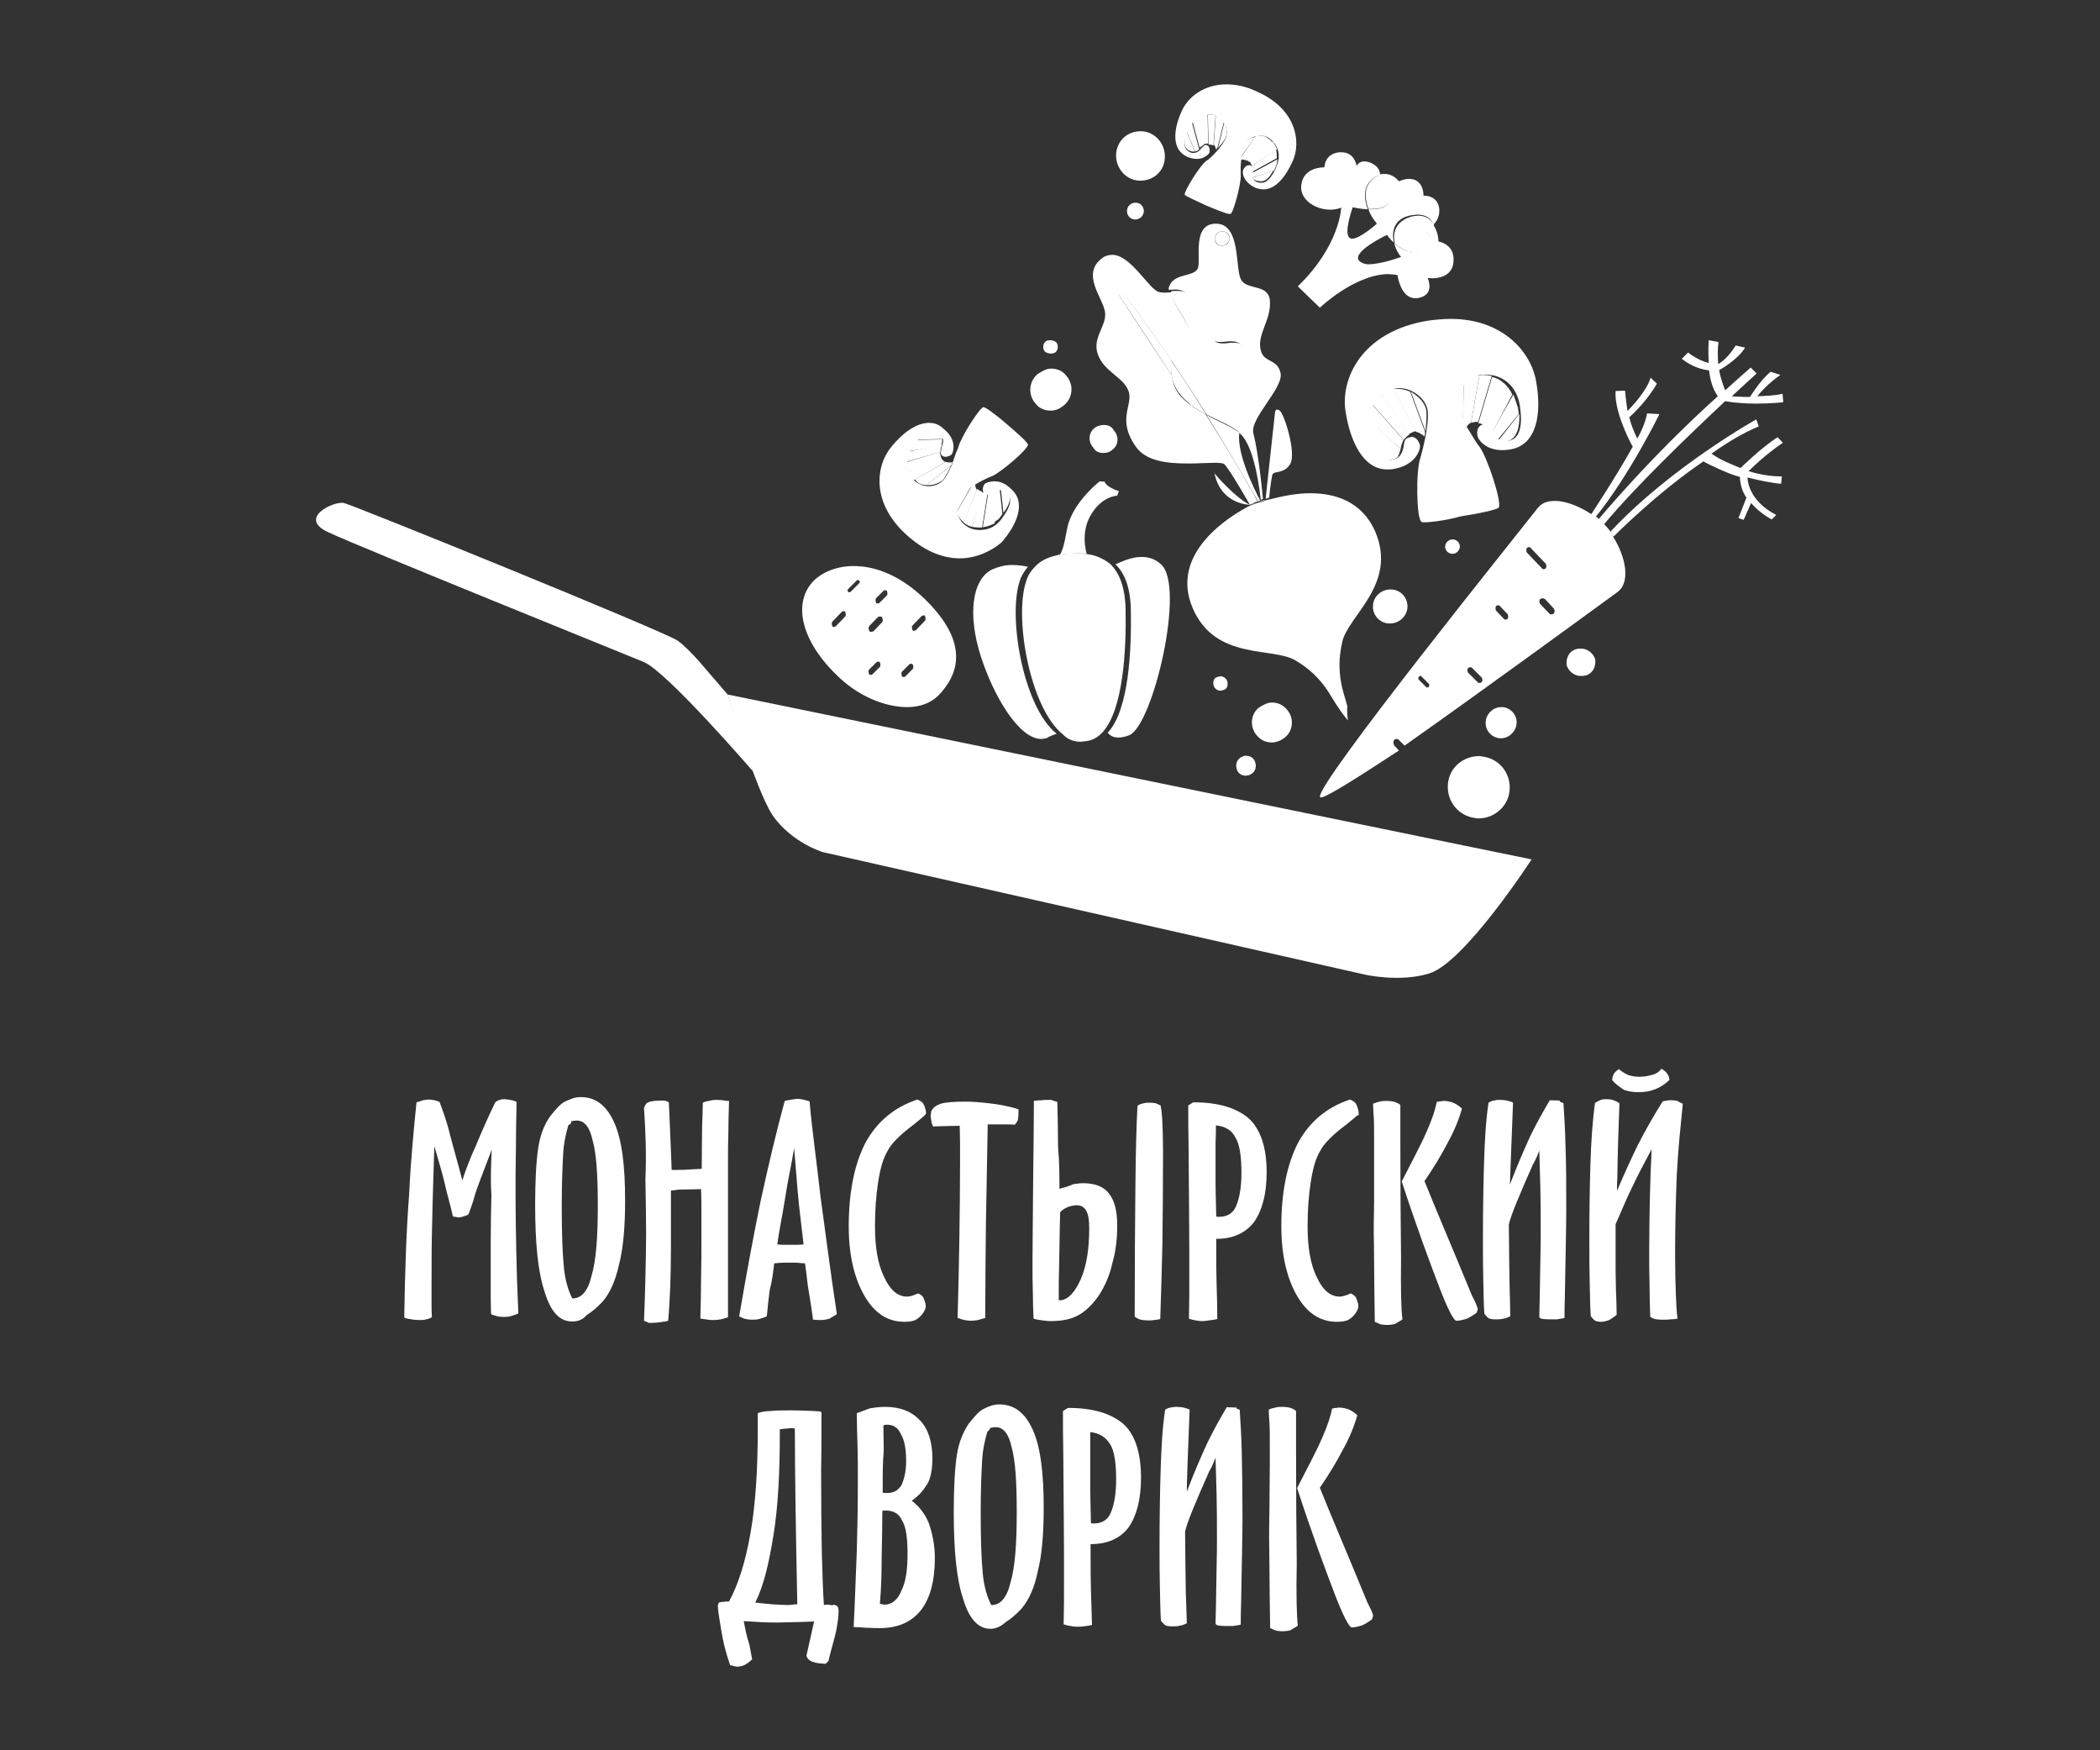 <?xml version="1.0" encoding="utf-8"?> <svg xmlns="http://www.w3.org/2000/svg" xmlns:xlink="http://www.w3.org/1999/xlink" version="1.1" id="Layer_1" x="0px" y="0px" viewBox="0 0 600 500" style="enable-background:new 0 0 600 500;" xml:space="preserve"><rect x="0" y="0" width="600" height="500" fill="#333333" stroke="none"/> <style type="text/css"> .st0{fill:#FFFFFF;} </style> <g> <path class="st0" d="M377.4,227.8c-0.1,0-0.2,0-0.2-0.1c-2.3-2.4,58.1-77.3,62-82.4c1.3-1.7,2.9-2.2,5.1-2.2 c3.3,0,7.2,1.7,10.4,3.8l0,0l1.3,0.7c0.3,0.2,0.6,0.4,0.8,0.6l1.5,1.5l0,0l0.1,0.1c0.5,0.6,1.3,1.4,1.8,2.1l0.8,1.6 c3.3,5.3,5.2,12.9,0.9,15.8c-3.3,2.4-36.9,27-60.6,43.7l-1.7-1.7c-0.2-0.2-0.4-0.2-0.6-0.2s-0.5,0.1-0.6,0.2 c-0.3,0.3-0.4,0.9-0.1,1.6l1.4,1.5C387.9,222.1,379,227.8,377.4,227.8 M405.8,193.1c-0.2,0-0.3,0.1-0.4,0.2 c-0.2,0.2-0.2,0.6-0.1,0.8l2.1,2.1c0.1,0.1,0.2,0.2,0.4,0.2c0.2,0,0.3-0.1,0.4-0.2c0.2-0.2,0.2-0.6,0.1-0.8l-2.1-2.1 C406.1,193.1,406,193.1,405.8,193.1 M420.1,190.6c-0.2,0-0.4,0.1-0.6,0.2c-0.3,0.3-0.3,0.7-0.1,1.3l2.8,2.8 c0.2,0.2,0.3,0.2,0.5,0.2s0.4-0.1,0.6-0.2c0.3-0.3,0.3-0.7,0.1-1.3l-2.8-2.8C420.6,190.7,420.3,190.6,420.1,190.6 M428,172.9 c-0.2,0-0.3,0.1-0.5,0.2c-0.2,0.2-0.3,0.6-0.1,1.3l2.3,2.4c0.1,0.1,0.2,0.2,0.5,0.2c0.2,0,0.3-0.1,0.5-0.2c0.2-0.2,0.3-0.6,0.1-1.3 l-2.3-2.4C428.3,172.9,428.1,172.9,428,172.9 M440.7,170.9c-0.2,0-0.4,0.1-0.6,0.2c-0.3,0.3-0.4,0.8-0.1,1.4l2.7,2.8 c0.2,0.2,0.3,0.2,0.6,0.2c0.3,0,0.4-0.1,0.6-0.2c0.3-0.3,0.4-0.8,0.1-1.4l-2.6-2.8C441.1,171,440.9,170.9,440.7,170.9 M436.8,156.3 c-0.2,0-0.3,0.1-0.5,0.2c-0.2,0.2-0.3,0.6-0.1,1.3l4.4,4.6c0.1,0.2,0.3,0.2,0.5,0.2s0.3-0.1,0.5-0.2c0.2-0.2,0.3-0.6,0.1-1.3 l-4.4-4.6C437.4,156.4,437.1,156.3,436.8,156.3"></path> <path class="st0" d="M461,153.3c-0.2-0.4-0.6-0.9-0.8-1.5c17.2-18.4,41.6-32,41.6-32l0.7,2c-4.3,1.8-8.9,4.5-13.5,7.8 c2.7,1.9,5.6,3,8.3,4.1c0,0,6.1-6,10.6-8.8l1.5,1.6c0,0-4.7,3-9.8,8.1c4.5,1.4,8.2,1.5,9.2,1.5c0.2,0,0.3,0,0.3,0l-0.2,2.1 c-3.9-0.3-9.6-1.8-9.6-1.8s-0.2,6.4,8.2,10.7l-1.3,1.3c0,0-3.3-1.7-5.9-4.7l0,0l-2.1,4.8l-1.5-0.5l2.3-5.9l0.1,0.2 c-1.3-1.7-1.9-3.9-2-6.1c-2.1-0.3-9.2-3.6-10.4-4.4C473.5,140.7,461.1,153.2,461,153.3"></path> <path class="st0" d="M461,153.3l-0.8-1.5C460.3,152.4,460.6,152.9,461,153.3"></path> <path class="st0" d="M458.2,149.9c-0.4-0.4-0.8-0.8-1.6-1.4c0.1-0.1,14.7-17.8,34.2-35.3l0,0c-1.6-2.3-2.2-4.9-2.5-7.4 c-1.7-0.2-4.6-0.8-7.8-3.3l1.8-1.8c0,0,2.7,2.2,5.9,3c-0.2-3.6,0-6.5,0-6.5l2.8,0.5c-0.3,2.1-0.2,4.3-0.1,6.3c2.9-1.6,5-5.3,5-5.3 l2.7,0.6c-2.1,3.5-7.3,6.4-7.4,6.4c0.4,2.6,1.3,4.7,1.7,5.8c2.4-2.2,4.8-4.3,7.3-6.5l1.7,1.7c0,0-2.8,2.5-7.1,6.5 c0,0,2.3,0.2,5.2,0.2c0,0,3-4.9,5.9-7.2l2.8,0.9c0,0-3.9,2.6-6.6,6.1c2.4-0.1,5-0.2,7.2-0.7l0.2,2.4c0,0-3.3,0.4-7.8,0.4 c-2.7,0-6-0.2-8.8-0.7C483.2,123.7,467.2,139,458.2,149.9"></path> <path class="st0" d="M458.1,149.9l-1.5-1.5C457.2,148.8,457.8,149.2,458.1,149.9C458.2,149.9,458.1,149.9,458.1,149.9"></path> <path class="st0" d="M455.8,147.8c-0.3-0.2-0.7-0.5-1.3-0.7c0.1-0.2,7-10.5,12-19.5c-1.6-2.8-5.3-10.7-4.9-15.9l2.7-0.1 c0,0,0.2,2.5,0.7,5.8c1.7-1.7,5.6-6,6.6-9.5l1.8,1.7c0,0-2.8,5.1-7.9,9.6c0.5,2.1,1.4,4.3,2.3,6.1c1.5-2.7,2.4-5.1,2.8-7.2l3.5,0.2 C474.3,118,465.5,135.9,455.8,147.8"></path> <path class="st0" d="M455.8,147.9l-1.3-0.7l0,0C454.9,147.1,455.3,147.4,455.8,147.9L455.8,147.9"></path> <path class="st0" d="M360.2,142.8c-0.2-2.1-1.5-13.6-5.1-18.1c-0.2-0.3-0.6-0.6-1.3-1.3c0.6-6.9,8.1-15.4,1.8-23.9 c-1.3-1.7-2.5-2-3.9-2c-0.4,0-0.8,0-1.6,0.1c-0.4,0-0.8,0.1-1.5,0.1c-0.7,0-1.7-0.1-2.3-0.6c-2.5-2-3.5-9.9-6.7-12.8 c-1.4-1.3-2.5-1.6-3.9-1.6c-0.5,0-1.3,0.1-1.8,0.1l0,0c0-0.3,0-0.6,0.1-0.8c1.3-4.2,7.3-2.7,8.3-5.5c0.8-2.7-1.7-12.6,5.1-12.6 c0.1,0,0.1,0,0.2,0c6.9,0.2,5.3,12.6,6.9,15.8c1.5,3.3,7.7,1.3,8.3,5.9c0.7,6-4.5,10.6-2.2,15.5c1.3,2.4,4.6,1.8,5.3,5.6 c0.7,4.3-8.8,12.8-7.8,17c1.7,6.9,2.7,18.4,2.7,18.4l0,0C361.1,142.5,360.5,142.7,360.2,142.8 M349.2,66.1c-0.9,0-2,0.6-2.1,1.9 c-0.1,1.3,0.6,2.1,1.9,2.2c0.1,0,0.2,0,0.2,0c0.9,0,2-0.6,2.1-1.9c0.1-1.3-0.6-2.1-1.9-2.2C349.2,66.1,349.2,66.1,349.2,66.1"></path> <path class="st0" d="M385.1,205.8c0,0-2.1-2.6-2.6-3.5c-2.2-2.9-4.3-8.9-12.3-13.6c-6.6-4-22.9,0.1-29.4-14.9 c-6.9-15.9,10.9-26.6,16.4-29.4l0.8-0.3l1.5-0.5c0,0,0,0,0-0.1v0.1l0.6-0.2l0,0c0.1,0,0.1,0,0.2-0.1c0,0.2,0,0.2,0,0.2l1.4-0.6l0,0 l1.3-0.3c2.8-0.7,7-1.7,11.4-1.7c7,0,14.7,2.3,18.5,10.9c6.5,15.1-7.8,24.1-9.4,31.6c-2.1,9.2,0.6,14.8,1.5,18.5 C384.7,202.4,385.1,205.8,385.1,205.8"></path> <path class="st0" d="M360.3,143.3c0,0,0-0.1,0-0.2c0.3-0.1,0.7-0.2,1.4-0.3L360.3,143.3z"></path> <path class="st0" d="M357.1,144.2c-0.2,0-8.3-0.1-10.1-9C347,135.3,352.9,142.2,357.1,144.2L357.1,144.2z"></path> <path class="st0" d="M361.6,142.5l2.7-24.8c0,0,0.1-0.7,0.6-0.7c0.2,0,0.3,0.1,0.6,0.2c1.4,0.7,5,12.4,3.1,15.4s-4.7,1.7-5.1,3.1 c-0.4,1.7-0.9,6.5-0.9,6.5C362.3,142.2,361.9,142.4,361.6,142.5L361.6,142.5z"></path> <path class="st0" d="M361.6,142.5c0.3-0.1,0.6-0.2,1.3-0.3L361.6,142.5z"></path> <path class="st0" d="M357.1,144.2c0,0-5.6-9.9-7.3-11.6c-0.3-0.3-1.5-0.4-2.7-0.4c-0.9,0-2.2,0.1-3.5,0.1c-1.5,0.1-2.8,0.1-4.3,0.1 c-5.6,0-11.8-0.6-14.7-4.7c-5.6-7.8-0.9-11.8-2.1-15.8c-1.3-4.1-7-5.6-8.8-10.6c-1.8-4.9,2.7-8.3,2-12.3c-0.7-4.1-7-10.9-0.6-15.4 c0.8-0.6,1.9-0.8,2.7-0.8c5.3,0,10.5,9.9,13.3,10.6c0.6,0.2,1.4,0.2,1.9,0.2c0.5,0,1.3-0.1,1.8-0.1c0,4.1,6.3,9.3,5,13.5 c-1.3,3.9-4.4,1.6-4.9,6.3c-4.4-6.5-9.1-13.2-13.9-19.5l-1.4,0.4c0,0,6.9,10.5,15.3,23.2c0.3,3.9,2.6,6.5,5.6,8.5 c6.8,10.4,13.5,21,17.7,28C357.7,143.8,357.5,144,357.1,144.2z M359.5,143.3c-0.4-0.6-6.3-11.1-14.8-24.8c3.5,2,7.1,3.3,9.4,5.1 c0,0.3-0.1,0.6-0.1,1.3c0,7.1,6.1,18.1,6.1,18.2C359.8,143,359.6,143.2,359.5,143.3"></path> <path class="st0" d="M354.1,123.5c-2.3-1.9-5.9-3.3-9.4-5.1c-2.9-4.8-6.5-10.1-10-15.4c0.5-4.8,3.9-2.4,4.9-6.3 c1.3-4.3-5-9.5-5-13.5h0.1c0.5-0.1,1.3-0.1,1.8-0.1c1.3,0,2.4,0.2,3.9,1.6c3.1,2.8,4.1,10.8,6.7,12.8c0.6,0.5,1.6,0.6,2.3,0.6 c0.4,0,0.8,0,1.5-0.1c0.4-0.1,0.8-0.1,1.5-0.1c1.5,0,2.6,0.3,3.9,2C362.1,108.1,354.6,116.5,354.1,123.5 M340.4,115.7 c-2.8-2.1-5.1-4.7-5.6-8.5C336.6,109.9,338.5,112.9,340.4,115.7"></path> <path class="st0" d="M357.1,144.2c0.3-0.2,0.6-0.2,0.8-0.4c0,0,0,0,0,0.1L357.1,144.2z M359.5,143.3L359.5,143.3 c0.2-0.1,0.3-0.2,0.6-0.2L359.5,143.3z"></path> <path class="st0" d="M357.9,143.8c-4.3-7-10.9-17.7-17.7-28c1.5,0.9,2.8,1.9,4.3,2.6c8.6,13.6,14.5,24.1,14.8,24.8 c-0.5,0.2-0.7,0.2-0.7,0.2S358.2,143.6,357.9,143.8 M334.7,107.1c-8.3-12.8-15.3-23.2-15.3-23.2l1.4-0.5 c4.8,6.4,9.5,13.1,13.9,19.5C334.5,104,334.5,105.4,334.7,107.1"></path> <path class="st0" d="M344.6,118.4c-1.6-0.7-2.8-1.7-4.3-2.6c-2-2.8-3.9-5.8-5.6-8.5l0,0c-0.2-1.9-0.2-3-0.1-4.3 C338.2,108.2,341.6,113.5,344.6,118.4"></path> <path class="st0" d="M358,143.8L358,143.8c0.3-0.2,0.5-0.3,0.5-0.3s0.2-0.1,0.7-0.2v0.1L358,143.8z"></path> <path class="st0" d="M377.1,87.9l-6.3-6.1c12.1-11.7,12.4-22.5,12.4-22.5c-0.8,0.4-2.1,0.6-3.1,0.6c-4.3,0-8.9-2.9-8.3-7.1 c0.6-4.8,5.6-5,6.5-5c0.1,0,0.1,0,0.1,0s0-3.9,4.3-4.3c0.2,0,0.4,0,0.6,0c3.8,0,4.3,3.9,4.3,3.9s0.6-1.3,2.2-1.3 c0.6,0,1.6,0.2,2.4,0.7c1.7,0.9,2.1,2.2,2.1,3.1l-0.4,0.2c-2.1,0.8-3.9,2.7-3.9,5.6c0,1.3,0.2,2.4,0.8,4.1 c-2.3-0.1-4.3-0.6-4.3-0.6s-2.8,7.7-0.8,8.8c0.2,0.1,0.3,0.2,0.6,0.2c2.3,0,7.1-4.3,7.1-4.3c-1.3-1.6-2-2.8-2.4-4.1 c0.2,0,0.5,0,0.6,0l0,0l0,0c2.8,0,6-0.7,6.1-4.2c0-0.1,0-0.1,0-0.2c0-2.4-3.9-3.9-3.9-3.9s0.2-0.4,0.2-1.3c0-0.1,0-0.2,0-0.3 c0.5-0.2,1.3-0.2,1.7-0.2c2.5,0,4,2.1,4,2.1s1.4-0.7,2.8-0.7c0.6,0,1.4,0.1,2,0.4c2.4,1.3,2.2,4.4,2.2,4.4s0.1,0,0.2,0 c0.8,0,3.8,0.2,4.3,3.6c0.2,2-0.5,3.6-1.7,4.7c1.5,2.1,1.5,4.8,1.5,4.8s4.2,0.6,4.3,4.9c0.2,5-4.2,5.6-6.1,5.6 c-0.6,0-1.3-0.1-1.3-0.1s2.4,5.1-3.1,5.8c-0.2,0-0.2,0-0.4,0c-4.3,0-5.1-6.6-5.1-6.6c-0.9-0.2-2.1-0.3-2.9-0.3 C386.8,78.6,377.1,87.9,377.1,87.9 M396.3,67.1c0,0-9.4,4.4-8.2,7.1c0.3,0.6,1.6,1.3,2.8,1.3c3.8,0,9.4-2.1,9.4-2.1 c-0.6-0.7-1.6-2.2-1.9-3.9l0,0l0,0l0,0c1.5,1.3,3.3,2.4,5.5,2.4l0,0l0,0c1.4,0,2.5-0.4,3.9-1.7c0,0,0,0,0.1-0.1c0,0,0,0,0.1,0 c0.3-0.3,0.5-0.7,0.5-1.4c0-1.4-1.3-2.8-1.3-2.8s1.3-0.6,2.3-2.1c0,0,0-0.1-0.1-0.1l0,0c-0.7-1.4-2.2-2.4-4.4-2.4l0,0 c-0.5,0-0.9,0.1-1.7,0.2c0,0,0,0-0.1,0c-4,0.7-5.2,3.3-5.2,5.9c0,0.6,0.1,1.3,0.2,1.9C397.1,68.3,396.3,67.1,396.3,67.1"></path> <path class="st0" d="M404,72L404,72c-2.1,0-4.1-1.3-5.5-2.4l0,0l0,0l0,0c-0.1-0.5-0.2-1.3-0.2-1.9c0-2.4,1.4-4.9,5.2-5.9 c0,0,0,0,0.1,0c0.5-0.1,1.3-0.2,1.7-0.2l0,0c2.2,0,3.6,1.3,4.4,2.4l0,0c0,0,0,0.1,0.1,0.1c-1.3,1.4-2.3,2.1-2.3,2.1 s1.3,1.6,1.3,2.8c0,0.4-0.1,0.8-0.5,1.4c0,0,0,0-0.1,0.1c0,0,0,0-0.1,0.1C406.6,71.6,405.3,72,404,72L404,72z"></path> <path class="st0" d="M404,72L404,72L404,72 M404.1,72c1.4,0,2.5-0.4,3.9-1.7C406.6,71.6,405.3,72,404.1,72 M408.1,70.5 C408.1,70.4,408.1,70.4,408.1,70.5C408.1,70.4,408.1,70.4,408.1,70.5 M398.7,69.7L398.7,69.7L398.7,69.7 M398.7,69.7 C398.6,69.7,398.6,69.7,398.7,69.7C398.6,69.7,398.6,69.7,398.7,69.7 M409.7,64.1L409.7,64.1L409.7,64.1 M403.7,61.9 c0.5-0.1,1.3-0.2,1.7-0.2C404.7,61.7,404.2,61.7,403.7,61.9 M405.3,61.7L405.3,61.7L405.3,61.7"></path> <path class="st0" d="M391.7,59.7L391.7,59.7c-0.2,0-0.5,0-0.7,0c-0.6-1.6-0.8-2.8-0.8-4.1c0-2.8,1.7-4.7,3.9-5.6l0.3-0.2 c0,0.2,0,0.2,0,0.3c0,0.6-0.2,1.3-0.2,1.3s3.9,1.5,3.9,3.9c0,0.1,0,0.1,0,0.2C397.5,59,394.6,59.7,391.7,59.7L391.7,59.7z"></path> <path class="st0" d="M391.7,59.7L391.7,59.7z M391.7,59.7c2.8,0,6-0.7,6.1-4.2C397.5,59,394.6,59.7,391.7,59.7"></path> <path class="st0" d="M319.6,210.7c-1.6,0-2.5-0.6-3.1-1.4c6.1-6.5,6.8-23.8,6.6-35c-0.1-6.7-1.9-10.7-4.4-13.1 c1.7-0.7,4.5-2.1,7.4-2.1c2,0,3.9,0.5,5.6,2.1c7.1,6.1-2.2,45.8-9,48.8C321.5,210.5,320.3,210.7,319.6,210.7"></path> <path class="st0" d="M297.5,211.1c-6.4,0-13.6-12.3-17.2-23.4c-3.9-12-2.6-22.1,3.1-25c1.8-0.8,3.8-1.3,5.6-1.3 c1.7,0,3.3,0.2,4.7,0.5c-0.6,0.7-1.5,2-2,3.1c-4.1,9.9,0.5,37,10.2,44.6c-0.7,0.3-1.9,0.6-2.9,1.3 C298.3,211,297.9,211.1,297.5,211.1"></path> <path class="st0" d="M308.9,211.9c-2,0-3.8-0.6-5.2-2.1c-9.6-7.6-14.3-34.6-10.2-44.6c0.5-1.4,1.3-2.3,2-3.1 c2.1-2.4,4.7-3.1,7.8-3.8l0,0h0.1c0.9-0.1,2.1-0.2,3.1-0.2c0.4,0,0.8,0,1.4,0c0.8,0,2,0.1,2.8,0.2l0,0c2.4,0.3,4.6,1.3,6.5,2.8 c2.5,2.4,4.3,6.5,4.4,13.1c0.2,11.3-0.6,28.4-6.6,35c-1.6,1.7-3.3,2.5-5.5,2.6C309,211.9,309,211.9,308.9,211.9"></path> <path class="st0" d="M302.8,158.5L302.8,158.5c1.3-1.8,1.8-6.6,2.4-8.8c2.1-6.9,9-12.2,9-12.2l1.4,0.1c0.6,1.7,4.1,2.7,4.1,2.7 l-0.5,1.3c0,0-4.3,0.1-7.4,5.3c-3.3,5.2-1.3,11.3-1.3,11.4l0,0l0,0c-0.6-0.2-1.8-0.2-2.6-0.2c-2.1,0-4.2,0.2-4.7,0.3 C302.9,158.5,302.8,158.5,302.8,158.5"></path> <path class="st0" d="M407,149.2c-0.5,0-0.8,0-0.9-0.2c-1.4-0.8-1.6-14.6-0.3-18.1c0.6-2.1,2.6-9.6,2.1-13.6 c-0.5-3.6-4.6-6.4-7.8-6.4c-0.2,0-0.3,0-0.5,0c-0.1,0-0.2,0-0.3,0c-4.7,0.6-8.6,4.7-8.2,10.9c0,0.4,0.1,0.7,0.2,1.4 c0,0.2,0.1,0.3,0.1,0.5c0.8,5.1,2.8,7.7,5.3,7.7c0.2,0,0.3,0,0.5,0c0.5-0.1,1.3-0.2,1.7-0.4c0.1,0,0.1-0.1,0.2-0.1 c0.9-0.5,1.5-1.6,1.7-2.4c0-0.1,0-0.2,0.1-0.3c0.2-0.8,0.2-1.9,0.6-2.5l0.1-0.2l0,0c0.2-0.2,0.6-0.5,1.3-0.6c0.2,0,0.2-0.1,0.4-0.1 c1.5,0,2.2,1.6,2.4,2.4c0.2,1.3-1.3,5.8-7.7,6.8c-0.5,0.1-0.9,0.1-1.7,0.1c-6.9,0-10.5-8.2-11.8-16.2c-1.7-9.6,4.5-23.2,23.5-26.3 c2.3-0.3,4.5-0.5,6.5-0.5c14.9,0,23,9.5,24.4,17.9c1.6,8.8,0.4,18.1-7.4,19.4c-0.7,0.1-1.7,0.2-2.2,0.2c-5,0-7.1-3.1-7.2-4.3 c-0.2-1.3,0.2-2.9,1.9-3.1c0.1,0,0.2,0,0.2,0c0.3,0,0.6,0.1,0.9,0.2l0.2,0.1c0.4,0.3,0.6,0.8,1.3,1.7c0.6,1.3,1.4,2.5,2.8,2.8l0,0 l0,0h0.1c0.2,0,0.4,0,0.6,0c3.6,0,5.1-3.1,4.2-9.6l0,0l0,0c0-0.1,0-0.1,0-0.2c-0.9-6.3-5.3-9.2-9.9-9.2c-0.5,0-1.3,0.1-1.7,0.1l0,0 l0,0l0,0l0,0l0,0l0,0l0,0c-3,0.6-6.4,4.3-6.3,7.8l0,0l0,0l0,0c0,0.2,0,0.4,0.1,0.6l0,0l0,0l0,0l0,0l0,0l0,0l0,0l0,0l0,0l0,0l0,0 c0.3,1.9,1.6,4.3,2.6,6.5c1.5,2.4,2.8,4.7,3.6,5.6c2.2,2.9,6.5,15.9,5.5,17.4c-0.4,0.6-6.1,1.8-10.8,2.5 C413.1,148.7,408.7,149.2,407,149.2"></path> <path class="st0" d="M426.1,124c-0.1-0.2-0.2-0.4-0.3-0.6c-0.2-0.6-0.6-1.3-1.3-1.7l5.1-12.3c0.9,0.7,1.9,2,2.5,3.3L426.1,124z"></path> <path class="st0" d="M425.8,123.3c-0.2-0.6-0.6-1.3-1.3-1.7l0,0C425.1,122.3,425.6,122.8,425.8,123.3"></path> <path class="st0" d="M420.3,120.8l2.4-13.6c0.3,0,0.6-0.1,0.9-0.1c0.8,0,1.8,0.1,2.6,0.3l-3.9,13.2c-0.2-0.1-0.6-0.1-0.8-0.1 C421.3,120.6,420.9,120.6,420.3,120.8"></path> <path class="st0" d="M418,121.5c-0.8-1.9-1.8-3.9-2.1-5.2l0,0l0,0l0,0l0,0l0,0l0,0l0,0l0,0l0,0l0,0l0,0l0,0c0-0.2-0.1-0.4-0.1-0.6 l0,0l0,0l0,0l0,0c-0.1-2.1,0.9-4.3,2.4-5.8L418,121.5z"></path> <path class="st0" d="M415.9,116.1L415.9,116.1L415.9,116.1 M415.9,116.1L415.9,116.1L415.9,116.1 M415.9,116.1L415.9,116.1 L415.9,116.1 M415.9,116.1C415.9,116.1,415.9,116,415.9,116.1C415.9,116,415.9,116.1,415.9,116.1 M415.9,116L415.9,116L415.9,116 M415.9,116L415.9,116L415.9,116 M415.9,116c0-0.2-0.1-0.4-0.1-0.6C415.9,115.6,415.9,115.7,415.9,116 M415.9,115.2L415.9,115.2 L415.9,115.2 M415.9,115.2L415.9,115.2L415.9,115.2"></path> <path class="st0" d="M429.4,126.2c-0.2,0-0.4,0-0.6,0l0,0l0,0c-0.3-0.1-0.6-0.2-0.8-0.2l6.1-7.8 C434.3,123.4,432.7,126.2,429.4,126.2"></path> <path class="st0" d="M428.9,126.2L428.9,126.2C428.8,126.1,428.9,126.1,428.9,126.2 M428.8,126.1L428.8,126.1L428.8,126.1"></path> <path class="st0" d="M418.6,122.7c-0.2-0.3-0.3-0.6-0.6-1.3l0.2-12c1.3-1.3,2.4-2,3.9-2.2l0,0l0,0l0,0l0,0l0,0l0,0l0,0l0.6-0.1 l-2.4,13.6C419.7,121,419.1,121.6,418.6,122.7"></path> <path class="st0" d="M421.9,107.3L421.9,107.3L421.9,107.3 M422.1,107.3L422.1,107.3L422.1,107.3 M422.1,107.3L422.1,107.3 M422.1,107.3L422.1,107.3L422.1,107.3"></path> <path class="st0" d="M424.7,121.8c-0.1-0.1-0.1-0.1-0.2-0.1c0,0-0.7-0.6-2.1-0.8l3.9-13.2c1.4,0.3,2.5,0.9,3.6,2L424.7,121.8z"></path> <path class="st0" d="M424.7,121.8l-0.2-0.2C424.6,121.7,424.7,121.7,424.7,121.8L424.7,121.8z"></path> <path class="st0" d="M427.7,125.9c-0.6-0.3-1.3-1.3-1.7-1.9l6.4-11.3c0.5,1.3,0.8,2.3,1.3,3.8c0,0.1,0,0.1,0,0.2l0,0 c0.1,0.5,0.2,0.9,0.2,1.6L427.7,125.9z"></path> <path class="st0" d="M433.7,116.5L433.7,116.5L433.7,116.5 M433.7,116.5c0-0.1,0-0.1,0-0.2C433.6,116.4,433.7,116.5,433.7,116.5"></path> <path class="st0" d="M400.2,128.2l-9.6-8.6c0.2-1.6,0.6-2.8,1.5-4l8.9,10.1C400.6,126.4,400.3,127.3,400.2,128.2"></path> <path class="st0" d="M400.2,128.2L400.2,128.2c0.2-0.8,0.2-2,0.6-2.5l0,0C400.6,126.4,400.3,127.3,400.2,128.2"></path> <path class="st0" d="M402.5,124l-7.8-11.4c0.9-0.6,2.1-1.3,3.3-1.6l6.6,12.2c-0.1,0-0.1,0-0.2,0C403.8,123.3,403.2,123.7,402.5,124 "></path> <path class="st0" d="M407.3,123.2l-4.2-11.3c2.1,1.3,4,3,4.4,5.3C407.7,118.9,407.5,121,407.3,123.2"></path> <path class="st0" d="M396.3,131.7c-2.4,0-4.3-2.2-5.1-6.6l8.3,5.3c-0.2,0.2-0.4,0.4-0.6,0.5c-0.1,0-0.1,0.1-0.2,0.1 c-0.5,0.2-1.3,0.4-1.7,0.4C396.7,131.7,396.5,131.7,396.3,131.7"></path> <path class="st0" d="M396.8,131.6c0.5-0.1,1.3-0.2,1.7-0.4c0.1,0,0.1-0.1,0.2-0.1c-0.1,0-0.1,0.1-0.2,0.1 C397.8,131.3,397.3,131.6,396.8,131.6"></path> <path class="st0" d="M407,124.7c-0.7-0.6-1.7-1.3-2.4-1.3l-6.6-12.2l0.6-0.1l0,0c0.1,0,0.2,0,0.3,0c0.2,0,0.3,0,0.5,0 c1.3,0,2.4,0.3,3.5,0.8l4.2,11.3C407.2,123.7,407.1,124.1,407,124.7"></path> <path class="st0" d="M398.8,111.2L398.8,111.2c0.1,0,0.2,0,0.3-0.1C398.9,111.2,398.9,111.2,398.8,111.2L398.8,111.2z"></path> <path class="st0" d="M401,125.6l-8.9-10.1c0.6-1.3,1.7-2.2,2.8-2.8l7.8,11.4c-0.8,0.5-1.6,1.5-1.7,1.6 C401.1,125.5,401,125.6,401,125.6"></path> <path class="st0" d="M401,125.8L401,125.8c0-0.1,0.1-0.2,0.2-0.2l0,0l0,0L401,125.8z"></path> <path class="st0" d="M399.3,130.5l-8.3-5.3c-0.1-0.3-0.2-0.6-0.2-1.3c0-0.2-0.1-0.3-0.1-0.5c-0.1-0.4-0.1-0.7-0.2-1.4 c0-0.3,0-0.6,0-0.9c0-0.5,0-1.3,0.1-1.7l9.6,8.8c0,0.1,0,0.2-0.1,0.3C399.9,129.3,399.7,130,399.3,130.5"></path> <path class="st0" d="M400.2,128.6c0-0.1,0-0.2,0.1-0.3C400.2,128.4,400.2,128.5,400.2,128.6 M390.8,124c0-0.2-0.1-0.3-0.1-0.5 c-0.1-0.4-0.1-0.8-0.2-1.4c0,0.4,0.1,0.7,0.2,1.4C390.8,123.7,390.8,123.8,390.8,124"></path> <path class="st0" d="M351.1,61.1c-0.6,0-3.9-1.3-6.5-2.4c-2.7-1.3-6-2.7-6.1-3.1c-0.3-0.8,4.3-8.3,6.1-9.6c1.3-0.7,4.7-4.3,5.6-6.5 c0.9-2.3-0.4-5.2-2.4-6.3l0,0l0,0l0,0l0,0l0,0c-0.7-0.3-1.7-0.5-2.4-0.5c-2.1,0-4.3,1.3-5.6,3.8c-0.1,0.2-0.2,0.3-0.2,0.5 c0,0.1-0.1,0.2-0.1,0.2c-1.7,3.6-1.3,5.6,0.8,6.4l0,0l0,0c0.2,0.1,0.3,0.1,0.5,0.1h0.1c0.1,0,0.1,0,0.2,0c0.6,0,1.3-0.4,1.7-0.8 l0,0c0.3-0.4,0.6-0.8,1.3-1.3l0.1-0.1l0,0c0.1,0,0.2-0.1,0.3-0.1c0.1,0,0.2,0,0.4,0.1c0.8,0.3,0.8,1.7,0.6,2.2 c-0.2,0.4-1.5,1.7-3.5,1.7c-0.7,0-1.9-0.2-2.8-0.6c-4.6-2.1-3.9-7.9-1.6-13c1.8-4.1,6.4-7.7,12.8-7.7c2.5,0,5.5,0.5,8.8,2.1 c11.1,4.9,12.6,14.2,10.2,19.7c-1.9,4.3-4.8,8.2-8.4,8.2c-0.6,0-1.6-0.2-2.2-0.4c-3.9-1.8-3.9-4.7-3.6-5.2s0.7-1.3,1.7-1.3 c0.2,0,0.3,0,0.5,0.1c0.2,0.2,0.4,0.3,0.5,0.5l0.1,0.1c0.1,0.3,0.1,0.7,0,1.4c-0.1,0.7-0.2,1.8,0.6,2.4c0.2,0.2,0.3,0.2,0.6,0.3 c0.3,0.2,0.7,0.2,1.3,0.2c1.5,0,2.8-1.5,4.1-4.3c0,0,0,0,0-0.1c1.9-4.1,0-7.3-2.8-8.8c-0.4-0.2-0.9-0.2-1.7-0.2 c-1.9,0-4,0.9-4.7,2.7l0,0c-0.1,0.2-0.2,0.3-0.2,0.5l0,0l0,0c-0.3,1.3-0.5,2.4-0.6,3.9c-0.2,1.8-0.1,3.5-0.1,4.3 c0.1,2.3-2.1,10.6-2.9,10.9C351.1,61.1,351.1,61.1,351.1,61.1"></path> <path class="st0" d="M357.7,49.1c0-0.1,0-0.2,0-0.3c0.1-0.4,0.1-0.8,0-1.4l6.9-4.7c0.2,0.7,0.2,1.7,0.2,2.5L357.7,49.1z"></path> <path class="st0" d="M357.8,48.8c0.1-0.4,0.1-0.8,0-1.4l0,0C357.9,47.8,357.8,48.3,357.8,48.8"></path> <path class="st0" d="M357,46.3c-0.2-0.2-0.6-0.5-1.3-0.6l6-6.5c0.6,0.3,1.4,0.7,1.8,1.5L357,46.3z"></path> <path class="st0" d="M354.4,45c0.1-1.3,0.2-2.2,0.5-2.9l0,0l0,0c0.1-0.2,0.1-0.3,0.2-0.5l0,0l0,0c0.6-1.5,2.1-2.2,3.5-2.5L354.4,45 z"></path> <path class="st0" d="M354.9,42L354.9,42L354.9,42 M354.9,42c0.1-0.2,0.1-0.3,0.2-0.5C355.1,41.6,355.1,41.8,354.9,42 M355.2,41.3 L355.2,41.3"></path> <path class="st0" d="M360.2,51.8c-0.3,0-0.7-0.1-1.3-0.2c-0.2-0.1-0.3-0.2-0.6-0.3l-0.4-0.5l5.9-2.1 C362.6,50.9,361.6,51.8,360.2,51.8"></path> <path class="st0" d="M359.1,51.6c-0.2-0.1-0.3-0.2-0.6-0.3C358.7,51.3,358.9,51.5,359.1,51.6"></path> <path class="st0" d="M354.3,45.9c0-0.2,0.1-0.5,0.1-0.7l4.3-6.3c0.3-0.1,0.7-0.1,1.3-0.1c0.5,0,1.3,0.1,1.7,0.2l0.3,0.2l-6,6.5 c-0.1,0-0.2,0-0.3,0C355.1,45.5,354.7,45.5,354.3,45.9"></path> <path class="st0" d="M357.7,47.4C357.7,47.4,357.7,47.3,357.7,47.4c-0.1-0.1-0.2-0.6-0.7-1.4l6.6-5.6c0.5,0.6,0.9,1.5,1.3,2.2 L357.7,47.4z"></path> <path class="st0" d="M357.7,47.4L357.7,47.4C357.7,47.3,357.7,47.3,357.7,47.4z"></path> <path class="st0" d="M358,50.7c-0.2-0.3-0.2-0.6-0.2-0.9c0-0.2,0-0.2,0-0.4l7.2-3.9c-0.1,0.6-0.2,1.7-0.6,2.3c0,0,0,0,0,0.1 c-0.2,0.2-0.2,0.6-0.4,0.8L358,50.7z"></path> <path class="st0" d="M364.4,47.7L364.4,47.7L364.4,47.7"></path> <path class="st0" d="M342.8,42.4l-2.1-7.8c0.6-0.6,1.4-1.4,2.1-1.7l1.3,8.3c-0.3,0.2-0.6,0.5-1.3,0.8 C342.9,42.3,342.8,42.4,342.8,42.4"></path> <path class="st0" d="M342.8,42.4c0.1-0.1,0.1-0.1,0.1-0.2c0.3-0.3,0.6-0.7,1.3-0.8C343.5,41.6,343.1,42,342.8,42.4"></path> <path class="st0" d="M346.7,41.6c-0.3-0.2-0.7-0.3-1.4-0.3l-0.2-8.6h0.1c0.6,0,1.6,0.1,2.1,0.3L346.7,41.6z"></path> <path class="st0" d="M348,42.3l1.8-7.3c0.6,1.4,0.9,2.9,0.4,4.3C349.8,40.2,349,41.1,348,42.3"></path> <path class="st0" d="M341.1,43.3c-0.1,0-0.1,0-0.2,0h-0.1c-0.2,0-0.3-0.1-0.5-0.1l0,0l0,0l0,0c-1.9-0.5-2.4-2.4-1.3-5.6l2.4,5.6 C341.4,43.3,341.2,43.3,341.1,43.3"></path> <path class="st0" d="M340.8,43.3L340.8,43.3c-0.2,0-0.4-0.1-0.6-0.1C340.4,43.3,340.6,43.3,340.8,43.3L340.8,43.3 M340.3,43.2 L340.3,43.2L340.3,43.2 M340.3,43.2L340.3,43.2L340.3,43.2"></path> <path class="st0" d="M347.5,42.8c-0.2-0.6-0.4-1.3-0.7-1.5l0.6-8.8l0.3,0.2l0,0l0,0l0,0l0,0l0,0c0.6,0.3,1.6,1.3,2,2l-1.8,7.3 L347.5,42.8z"></path> <path class="st0" d="M347.9,33.1L347.9,33.1L347.9,33.1z M347.9,33.1C347.8,33.1,347.8,33.1,347.9,33.1 C347.8,33.1,347.8,33.1,347.9,33.1 M347.8,33.1L347.8,33.1L347.8,33.1"></path> <path class="st0" d="M343.9,41.3l-1.3-8.3c0.7-0.3,1.7-0.5,2.4-0.6l0.2,8.6h-0.1c-0.6,0-1.3,0.2-1.4,0.2 C344,41.3,343.9,41.3,343.9,41.3"></path> <path class="st0" d="M343.9,41.3L343.9,41.3c0.1,0,0.1-0.1,0.2-0.1l0,0L343.9,41.3z"></path> <path class="st0" d="M341.5,43.3l-2.4-5.6c0.1-0.2,0.2-0.4,0.2-0.6c0-0.1,0.1-0.2,0.1-0.2c0.1-0.2,0.2-0.3,0.2-0.5 c0.2-0.5,0.6-0.9,0.9-1.6l2.1,7.8l0,0C342.5,42.9,341.9,43.2,341.5,43.3"></path> <path class="st0" d="M342.7,42.5C342.7,42.5,342.8,42.4,342.7,42.5C342.8,42.4,342.7,42.5,342.7,42.5 M339.3,37 c0-0.1,0.1-0.2,0.1-0.2S339.3,36.8,339.3,37 M339.4,36.6c0.1-0.2,0.2-0.3,0.2-0.5C339.5,36.2,339.4,36.5,339.4,36.6"></path> <path class="st0" d="M274.2,159.5c-4.4,0-9.4-1.7-14.5-6.1c-11-9.4-9.6-20.4-4.9-25.9c2.9-3.6,6.9-6.7,10.6-6.7 c1.6,0,2.8,0.4,4.2,1.7c3.9,3.1,2.8,6.7,2.3,7.3c-0.3,0.4-1.3,0.7-1.8,0.7c-0.3,0-0.6-0.1-0.9-0.3c-0.2-0.2-0.4-0.5-0.4-0.7v-0.2 l0,0l0,0c0-0.3,0.1-0.7,0.2-1.4c0.3-0.9,0.8-2.1,0.2-3c0,0,0-0.1-0.1-0.1c0,0,0-0.1-0.1-0.1c-0.6-0.9-1.7-1.6-2.5-1.6 c-1.6,0-3.3,1.3-5.2,3.6l0,0l0,0c-3.3,4.1-2.4,8.5,0.3,10.9l0,0l0,0c0.8,0.6,2.2,1.3,3.6,1.3c1.5,0,2.8-0.4,4-1.4 c0.2-0.2,0.3-0.2,0.4-0.4l0,0l0,0c0.7-0.9,1.7-2.7,2.4-4.4c0-0.1,0.1-0.2,0.1-0.2c0.6-2.1,1.4-4,1.7-4.7c0.6-2.7,6.1-11.4,7.2-11.5 l0,0c0.6,0,4,2.5,6.7,4.9c2.7,2.3,5.9,5.1,6,5.8c0.1,1.3-7.7,7.9-10.2,9c-1.7,0.6-6.8,3.1-8.8,5.5c-2,2.3-1.4,6.4,0.6,8.1 c1.4,1.3,2.8,1.8,4.7,1.8s3.9-0.6,5.5-2.4c0.2-0.2,0.5-0.5,0.6-0.7c0.1-0.1,0.2-0.2,0.2-0.3c3-3.9,3-6.5,0.4-7.8l0,0l0,0l0,0 c-0.2-0.2-0.6-0.2-0.8-0.2c-0.6,0-1.3,0.2-1.8,0.6c-0.5,0.3-1.3,0.6-1.8,0.7h-0.2l0,0l0,0c-0.2,0-0.5-0.1-0.8-0.3 c-0.8-0.6-0.5-2.1,0-2.7c0.2-0.3,1.4-0.8,2.8-0.8c1.4,0,2.9,0.4,4.7,2.1c4.6,3.9,1.7,10.4-2.7,15.4 C283.5,157.2,279.2,159.5,274.2,159.5"></path> <path class="st0" d="M259,131.9c0-0.9,0.2-2.1,0.6-2.9l9.5-1.9c-0.1,0.2-0.2,0.4-0.2,0.6c-0.2,0.4-0.2,0.7-0.2,1.4L259,131.9z"></path> <path class="st0" d="M268.3,129.1c0-0.3,0.1-0.7,0.2-1.4C268.6,128.2,268.3,128.6,268.3,129.1L268.3,129.1z"></path> <path class="st0" d="M261.1,137.2c-0.6-0.6-1.3-1.5-1.7-2.2l9.4-4.3c0.2,0.4,0.5,0.8,1.3,1.3L261.1,137.2z"></path> <path class="st0" d="M265.1,138.6c-0.2,0-0.2,0-0.4,0l7-5.6c-0.6,1.6-1.5,2.8-2.1,3.9l0,0l0,0c-0.2,0.2-0.2,0.3-0.4,0.4 C267.9,138.2,266.6,138.6,265.1,138.6"></path> <path class="st0" d="M269.1,137.4c0.2-0.2,0.3-0.2,0.4-0.4l0,0l0,0C269.3,137.1,269.3,137.2,269.1,137.4 M269.5,136.8L269.5,136.8z "></path> <path class="st0" d="M262,125.6c1.8-1.8,3.1-2.6,4.5-2.6c0.9,0,1.9,0.4,2.5,1.6c0,0,0,0.1,0.1,0.1c0,0,0,0.1,0.1,0.1 c0.2,0.2,0.2,0.4,0.2,0.6L262,125.6z"></path> <path class="st0" d="M269.2,124.7C269.1,124.7,269.1,124.7,269.2,124.7C269.1,124.7,269.1,124.7,269.2,124.7 M269.1,124.7 C269.1,124.7,269.1,124.5,269.1,124.7C269.1,124.5,269.1,124.7,269.1,124.7"></path> <path class="st0" d="M264.7,138.6c-1.3-0.1-2.3-0.4-3-1.3l0,0l0,0l-0.3-0.3l8.9-5.1c0.2,0.2,0.6,0.2,1.3,0.2c0.2,0,0.4,0,0.6-0.1 c0,0.1-0.1,0.2-0.1,0.2c-0.1,0.2-0.2,0.3-0.2,0.6L264.7,138.6z"></path> <path class="st0" d="M261.5,137.6L261.5,137.6L261.5,137.6 M271.9,132.5c0-0.1,0.1-0.2,0.1-0.2S271.9,132.4,271.9,132.5"></path> <path class="st0" d="M259.6,135c-0.3-0.8-0.6-2-0.6-2.8V132l9.6-2.9c0,0.1,0,0.1,0,0.2c0,0,0,0.7,0.4,1.7L259.6,135z"></path> <path class="st0" d="M268.4,129.2c0-0.1,0-0.1,0-0.2l0,0V129.2z"></path> <path class="st0" d="M259.6,128.9c0.3-0.7,0.7-1.7,1.6-2.4l0,0l0,0c0.2-0.3,0.5-0.6,0.7-0.8l7.3-0.2c0,0.2,0,0.2,0,0.4 c0,0.4-0.2,0.8-0.2,1.5L259.6,128.9z"></path> <path class="st0" d="M261,126.5L261,126.5z"></path> <path class="st0" d="M280.8,150.6l1.6-10c0.5-0.1,0.9-0.3,1.7-0.6c0.1,0,0.1-0.1,0.2-0.1c0,0,0,0,0.1,0l-0.2,9.6 C282.7,150.2,281.8,150.5,280.8,150.6"></path> <path class="st0" d="M282.2,140.7L282.2,140.7c0.5-0.1,1.3-0.4,1.8-0.7c-0.1,0-0.1,0.1-0.2,0.1 C283.2,140.2,282.7,140.7,282.2,140.7"></path> <path class="st0" d="M277.7,150.5c-0.8-0.2-1.7-0.6-2.4-1.3l3.9-9.6c0.3,0.4,0.7,0.6,1.4,0.8L277.7,150.5z"></path> <path class="st0" d="M273.4,146.1c-0.3-1.8-0.2-3.9,0.9-5.1c0.6-0.8,2.1-1.9,3.5-2.7L273.4,146.1z"></path> <path class="st0" d="M286.7,146.5l-0.8-7.3c0.2,0,0.5,0.1,0.7,0.2l0,0l0,0C289.1,140.7,289.2,143.2,286.7,146.5"></path> <path class="st0" d="M286.6,139.4L286.6,139.4z M286.6,139.4L286.6,139.4L286.6,139.4"></path> <path class="st0" d="M275.4,149.2l-0.3-0.2c-0.7-0.6-1.5-1.8-1.7-2.8l4.5-7.8c0.2-0.2,0.5-0.3,0.7-0.4v0.1c0,0.6,0.2,1.5,0.5,1.8 L275.4,149.2z"></path> <path class="st0" d="M279.7,150.7c-0.6,0-1.4-0.1-2-0.2l2.6-10c0.4,0.2,0.8,0.2,1.4,0.2c0.2,0,0.2,0,0.3,0c0.1,0,0.1,0,0.2,0 l-1.6,10C280.4,150.7,280,150.7,279.7,150.7"></path> <path class="st0" d="M282.1,140.7L282.1,140.7L282.1,140.7h0.2l0,0C282.2,140.7,282.1,140.7,282.1,140.7"></path> <path class="st0" d="M283.6,149.6l0.2-9.6c0.5-0.2,0.9-0.5,1.7-0.5h0.1l0.8,7.3c-0.2,0.2-0.2,0.4-0.4,0.6c-0.1,0.1-0.2,0.2-0.2,0.3 c-0.2,0.2-0.4,0.5-0.6,0.7C284.6,148.7,284.2,149.1,283.6,149.6"></path> <path class="st0" d="M285.1,148.4c0.2-0.2,0.5-0.5,0.6-0.7c0.1-0.1,0.2-0.2,0.2-0.3c-0.1,0.1-0.2,0.2-0.2,0.3 C285.6,147.9,285.3,148.2,285.1,148.4"></path> <path class="st0" d="M315.3,129.4c-1.3,0-2.3-0.4-2.9-1.5c-1.6-1.7-1.4-4.3,0.3-5.6c0.6-0.6,1.8-0.9,2.6-0.9c1.3,0,2.3,0.4,2.9,1.5 c1.6,1.7,1.4,4.3-0.4,5.6C317.2,129.1,316.3,129.4,315.3,129.4"></path> <path class="st0" d="M363.4,212.1c-1.7,0-3.1-0.6-4.3-2c-2.1-2.4-1.8-6,0.5-7.9c1.3-0.8,2.4-1.5,3.8-1.5c1.7,0,3.1,0.6,4.3,2 c2.1,2.4,1.8,6-0.5,7.9C366,211.6,364.6,212.1,363.4,212.1"></path> <path class="st0" d="M300.2,117.3c-1.7,0-3.3-0.6-4.4-2.1c-2.1-2.4-1.9-6.1,0.6-8.3c1.3-0.8,2.4-1.6,3.9-1.6c1.7,0,3.3,0.6,4.4,2.1 c2.1,2.4,1.9,6.1-0.6,8.3C302.9,116.7,301.7,117.3,300.2,117.3"></path> <path class="st0" d="M325.9,51.6c-0.2,0-0.4,0-0.6,0c-3.9-0.3-6.7-3.9-6.4-7.7c0.3-3.8,3.3-6.4,6.9-6.4c0.2,0,0.4,0,0.6,0 c3.9,0.3,6.7,3.9,6.4,7.7C332.6,48.9,329.6,51.6,325.9,51.6"></path> <path class="st0" d="M397.2,178.1c-0.2,0-0.3,0-0.5,0c-2.7-0.2-4.7-2.6-4.4-5.3c0.2-2.5,2.4-4.4,4.9-4.4c0.2,0,0.3,0,0.5,0 c2.7,0.2,4.7,2.6,4.4,5.3C401.9,176.1,399.7,178.1,397.2,178.1"></path> <path class="st0" d="M451.6,193.1c-1.8,0-3.3-1.3-3.9-2.8c-0.5-2.1,0.6-4.4,2.8-4.9c0.3-0.1,0.6-0.1,1.3-0.1c1.8,0,3.3,1.3,3.9,2.8 c0.5,2.1-0.6,4.4-2.8,4.9C452.4,193.1,452,193.1,451.6,193.1"></path> <path class="st0" d="M356,221.6c-1.3,0-2.4-0.7-2.7-2.1c-0.4-1.6,0.4-3,2-3.5c0.2-0.1,0.5-0.1,0.7-0.1c1.3,0,2.4,0.7,2.7,2.1 c0.4,1.6-0.4,3-2,3.5C356.5,221.4,356.2,221.6,356,221.6"></path> <path class="st0" d="M348.7,197.3c-0.8,0-1.7-0.5-2-1.6c-0.2-1.3,0.2-2.2,1.5-2.4c0.2-0.1,0.3-0.1,0.5-0.1c0.8,0,1.7,0.5,2,1.6 c0.2,1.3-0.2,2.2-1.5,2.4C349,197.3,348.8,197.3,348.7,197.3"></path> <path class="st0" d="M422.4,233.8c-0.2,0-0.6,0-0.8-0.1c-4.8-0.5-8.4-4.8-7.9-9.8c0.4-4.6,4.3-7.9,8.9-7.9c0.2,0,0.6,0,0.8,0.1 c4.9,0.5,8.4,4.8,7.9,9.8C430.9,230.3,427,233.8,422.4,233.8"></path> <path class="st0" d="M428.9,210.9c-0.2,0-0.2,0-0.4,0c-2.4-0.2-4.3-2.4-4-4.8c0.2-2.3,2.2-4.1,4.4-4.1c0.2,0,0.2,0,0.4,0 c2.4,0.2,4.3,2.4,4,4.8C433.1,209,431.1,210.9,428.9,210.9"></path> <path class="st0" d="M300.2,101c-0.5,0-1.3-0.2-1.7-0.6c-0.6-0.7-0.6-2.1,0.2-2.8c0.3-0.3,0.7-0.4,1.4-0.4c0.6,0,1.3,0.2,1.7,0.6 c0.6,0.7,0.6,2.1-0.2,2.8C301.3,100.9,300.6,101,300.2,101"></path> <path class="st0" d="M324.4,62.7c-0.1,0-0.2,0-0.2,0c-1.5-0.1-2.3-1.4-2.2-2.6c0.1-1.4,1.3-2.2,2.4-2.2c0.1,0,0.2,0,0.2,0 c1.5,0.1,2.3,1.4,2.2,2.6C326.7,61.7,325.6,62.7,324.4,62.7"></path> <path class="st0" d="M415,158.2c-0.1,0-0.1,0-0.2,0c-1.3-0.1-2-1.3-1.9-2.2c0.1-0.9,0.9-1.9,2.1-1.9c0.1,0,0.2,0,0.2,0 c1.3,0.1,2,1.3,1.9,2.2C416.9,157.4,416.1,158.2,415,158.2"></path> <path class="st0" d="M349.2,70.2c-0.1,0-0.1,0-0.2,0c-1.3-0.1-2-1.3-1.9-2.2c0.1-0.9,0.9-1.9,2.1-1.9c0.1,0,0.2,0,0.2,0 c1.3,0.1,2,1.3,1.9,2.2C351.1,69.4,350.1,70.2,349.2,70.2"></path> <path class="st0" d="M259.2,202c-6.3,0-14.2-3.1-20.4-9.4c-10.1-9.9-12.3-20.6-6.3-26.7c2.4-2.4,6.5-4.2,11.4-4.2 c6,0,13.2,2.5,20.4,9.5c13.1,12.8,9.3,21.8,3.8,27.5C265.8,200.9,262.8,202,259.2,202 M260.3,189.6c-0.2,0-0.4,0.1-0.5,0.2 l-2.1,2.1c-0.2,0.3-0.2,0.7,0,1.3c0.2,0.2,0.3,0.2,0.5,0.2s0.4-0.1,0.5-0.2l2.1-2.1c0.2-0.2,0.2-0.7,0-1.3 C260.7,189.7,260.4,189.6,260.3,189.6 M250.9,189c-0.2,0-0.3,0.1-0.5,0.2l-2.1,2.1c-0.2,0.2-0.2,0.6,0,1.3c0.2,0.2,0.3,0.2,0.5,0.2 s0.3-0.1,0.5-0.2l2.1-2.1c0.2-0.2,0.2-0.6,0-1.3C251.2,189,251,189,250.9,189 M251.4,176.1c-0.2,0-0.4,0.1-0.6,0.2l-2.4,2.5 c-0.3,0.3-0.3,0.9,0,1.5c0.2,0.2,0.4,0.2,0.6,0.2c0.2,0,0.4-0.1,0.6-0.2l2.4-2.5c0.3-0.3,0.3-0.9,0-1.5 C251.9,176.2,251.7,176.1,251.4,176.1 M263.8,175.8c-0.2,0-0.3,0.1-0.5,0.2l-2.6,2.7c-0.2,0.2-0.2,0.6,0,1.3 c0.2,0.2,0.3,0.2,0.5,0.2c0.2,0,0.3-0.1,0.5-0.2l2.6-2.7c0.2-0.2,0.2-0.6,0-1.3C264.4,175.8,264,175.8,263.8,175.8 M241,174.6 c-0.2,0-0.4,0.1-0.5,0.2l-2.7,2.8c-0.2,0.3-0.2,0.7,0,1.3c0.2,0.2,0.3,0.2,0.5,0.2s0.4-0.1,0.5-0.2l2.7-2.8c0.2-0.2,0.2-0.7,0-1.3 C241.6,174.7,241.2,174.6,241,174.6 M252.9,168.6c-0.2,0-0.4,0.1-0.5,0.2l-2.1,2.1c-0.2,0.2-0.2,0.7,0,1.3c0.2,0.2,0.3,0.2,0.5,0.2 s0.4-0.1,0.5-0.2l2.1-2.1c0.2-0.2,0.2-0.7,0-1.3C253.2,168.7,253.1,168.6,252.9,168.6 M245.1,165.7c-0.2,0-0.2,0.1-0.4,0.2 l-2.4,2.4c-0.2,0.2-0.2,0.6,0,0.7c0.1,0.1,0.2,0.2,0.4,0.2c0.2,0,0.2-0.1,0.4-0.2l2.4-2.4c0.2-0.2,0.2-0.6,0-0.7 C245.4,165.7,245.2,165.7,245.1,165.7"></path> <path class="st0" d="M207.9,198.4l229.7,47.1c0,0-19.2,29.6-29.3,32.6c-8.4,2.6-18.4,0.3-18.4,0.3l-154.9-35c0,0-8.8-2.7-14.2-10.4 C215.8,225.5,207.9,198.4,207.9,198.4"></path> <path class="st0" d="M207.9,198.4c-5.8-6.6-10.2-12.4-14.3-15.4c-4.2-2.8-92.4-38.6-95.3-39.3c-2.8-0.7-13.5,4.3-4.4,8.4 c9.2,4.3,83.7,34.4,90,37c6.5,2.6,31.2,31.2,31.2,31.2L207.9,198.4z"></path> <path class="st0" d="M140.5,328.4c-2.5,6.7-4.3,11-4.9,13.3c-0.6,2.3-1.4,4.1-1.7,5.1c-0.2,0.2-0.6,0.5-1.3,0.6 c-0.4,0.2-0.8,0.3-1.5,0.4l-1.7-0.3c-0.7-3.3-1.8-6.8-2.5-10.1c-0.8-3.3-1.9-6.7-2.8-10c-0.2,7.6-0.5,14.5-0.6,21 c-0.2,6.5-0.2,12.4-0.2,18c0,2.7,0,4.7,0,6.1c0,1.4,0,2.5,0.1,3.8c-0.4,0.2-0.9,0.5-1.7,0.6c-0.5,0.2-1.3,0.2-1.9,0.2 c-0.7,0-1.7-0.1-2.2-0.2c-0.6-0.1-1.5-0.2-2.1-0.5c0.2-13.2,0.6-24.8,1.4-35.3c0.5-10.5,1.4-19.1,2.1-26.2c0.6-0.2,1.4-0.4,1.9-0.6 c0.5-0.1,1.3-0.2,1.7-0.2c0.4,0,0.8,0.1,1.5,0.2c0.4,0.1,0.8,0.2,1.5,0.5c0.9,2.5,2.1,5.6,2.9,9.1c0.9,3.5,2.2,7.9,3.6,13.3 c0.9-2.9,2.3-6.5,3.9-10c1.6-3.8,3.3-7.8,5.5-12.3c0.4-0.3,0.7-0.6,1.4-0.7c0.3-0.2,0.7-0.2,1.3-0.2c0.4,0,0.8,0.1,1.6,0.2 c0.5,0.1,1.3,0.3,1.8,0.6c-0.1,4.7-0.2,9.2-0.2,13.6c-0.1,4.5-0.1,8.9-0.1,13.1c0,4.9,0.1,10.1,0.2,15.6c0.1,5.5,0.3,11.6,0.6,18.1 c-0.6,0.3-1.6,0.6-2.2,0.8c-0.6,0.2-1.6,0.2-2.2,0.2c-0.5,0-1.3-0.1-1.7-0.2c-0.5-0.2-1.3-0.3-1.7-0.6c-0.1-2.5-0.1-5.2-0.1-8.1 s0-6.7,0-11.6c0-5.1,0.1-10,0.2-14.5C140.1,337.1,140.3,332.6,140.5,328.4"></path> <path class="st0" d="M162.4,321.4c-0.6,2.1-1.3,4.7-1.5,8.3c-0.2,3.6-0.4,8.5-0.4,14.8c0,7.7,0.2,13.4,0.6,17.5 c0.4,4.1,1.4,6.9,2.4,8.9h0.2c2.4,0,4.3-2.1,5.3-6.4c1.3-4.3,1.8-10.9,1.8-20.1c0-8.8-0.4-14.9-1.5-18.7c-0.8-3.8-2.4-5.6-4.5-5.6 c-0.5,0-0.9,0.1-1.6,0.2C163.3,320.9,163,321.1,162.4,321.4 M163.4,377.5c-3.5,0-6.1-2.8-7.8-8.5c-1.9-5.6-2.7-13.9-2.7-24.8 c0-7.1,0.3-12.5,0.9-16.4c0.6-3.9,1.8-6.6,3.3-8.8c1.7-2.1,2.9-3.6,4.3-4.3c1.4-0.6,2.7-1.3,4.5-1.3c4.3,0,7.4,2.4,9.6,7.3 s3.1,12.3,3.1,22.2c0,7.4-0.5,13.6-1.7,18.2c-1,4.6-2.6,8.3-4.7,10.7c-1.6,1.7-2.9,2.8-4.6,3.9 C166.3,377.2,164.9,377.5,163.4,377.5"></path> <path class="st0" d="M184,316.5c0.2-0.6,0.6-1.5,1.5-1.7c0.6-0.3,2.1-0.4,3.8-0.4c0.3,0,0.6,0,0.9,0.1c0.3,0.1,0.6,0.2,0.9,0.4 c0.1,2,0.2,4.9,0.4,9.2s0.3,7.7,0.4,10.1h1.8c0.9,0,2.1,0,3-0.1c1.3-0.1,2.3-0.1,3.8-0.2c0-5.6,0.1-9.6,0.1-12.2 c0.1-2.5,0.2-4.7,0.2-6.7c0.6-0.3,1.6-0.5,2.2-0.6c0.6-0.2,1.6-0.2,2.1-0.2c0.3,0,0.7,0.1,1.4,0.1c0.4,0.1,0.9,0.2,1.8,0.2 c-0.1,3.3-0.2,6.4-0.2,9.2c-0.1,2.8-0.1,5.3-0.1,7.8v44.8c-0.6,0.2-1.6,0.5-2.1,0.6c-0.6,0.1-1.3,0.2-1.9,0.2c-0.4,0-0.9,0-1.7-0.1 c-0.5-0.1-1.4-0.2-2.2-0.3c0.1-3.9,0.2-7.6,0.2-11.4c0.1-3.9,0.1-7.3,0.1-11c0-3.5,0-6.3,0-8.3s0-4.3-0.1-6.3l-4.5,0.1 c-0.9,0-1.9,0-2.4,0.1c-0.5,0.1-1.3,0.2-1.7,0.2v16.2c0,4.2-0.1,7.8-0.2,11.4c-0.2,3.5-0.3,6.7-0.6,9.6c-0.6,0.2-1.5,0.3-2.2,0.4 c-0.6,0.1-1.7,0.2-2.4,0.2h-0.9l-1.4-0.6c0.2-4.3,0.3-8.3,0.4-12.5c0.1-4.2,0.2-8.3,0.2-12.4c0-4.6-0.1-9.8-0.2-15.6 C184.7,330.4,184.5,323.8,184,316.5"></path> <path class="st0" d="M226.9,328c-0.8,4.9-1.9,9.6-2.6,14.4c-0.7,4.6-1.7,9-2.2,13.1c0.4,0,0.8,0.1,1.5,0.1c0.5,0,1.4,0,2.3,0 s1.8,0,2.2,0c0.5,0,0.9-0.1,1.5-0.1c-0.6-5.3-1.3-10.5-1.7-15.3C227.5,335.4,227.2,331.4,226.9,328 M231.3,314.6 c0.7,8.1,2,17,3.1,27c1.4,10.1,2.8,21.3,4.7,33.8c-0.6,0.5-1.4,0.8-2.1,1.3c-0.6,0.2-1.7,0.4-2.6,0.4c-0.3,0-0.9,0-1.8-0.1h-0.3 c-0.7-5.5-1.5-9.2-1.7-11.4c-0.2-2.1-0.5-3.8-0.6-4.7c-0.9-0.1-1.9-0.1-2.4-0.2c-0.6,0-1.3,0-1.9,0c-0.4,0-0.9,0-1.7,0 s-1.7,0.1-2.8,0.2c-0.3,2.5-0.6,5.1-1.3,7.7c-0.3,2.5-0.6,5-0.8,7.4c-0.6,0.4-1.6,0.6-2.2,0.8c-0.6,0.2-1.5,0.2-2.1,0.2 c-0.6,0-1.3-0.1-1.8-0.2c-0.5-0.2-1.3-0.4-1.8-0.8c2-11.7,4-22.6,6.1-32.8c2.2-10.2,4.5-19.8,6.9-28.7c0.7-0.2,1.7-0.3,2.1-0.4 c0.6-0.1,1.3-0.2,1.7-0.2c0.3,0,0.7,0.1,1.4,0.2C230.3,314.3,230.8,314.5,231.3,314.6"></path> <path class="st0" d="M264.1,318.7c-0.6,0.6-1.9,1.6-3.1,2.6c-3.9,2.9-6.4,5.5-7.3,7.3c-1.4,2.3-2.2,5.2-2.8,9.1 c-0.6,3.9-0.9,7.9-0.9,12.6c0,6,0.8,10.8,2.6,14.5c1.8,3.9,4,5.6,6.6,5.6c0.4,0,1.5-0.2,2.6-0.7c0.2-0.1,0.5-0.2,0.6-0.2 c0.6,0.3,1.3,0.7,1.6,1.6c0.3,0.8,0.5,1.4,0.5,2.1c0,0.2,0,0.3-0.1,0.6c-0.1,0.2-0.2,0.5-0.3,0.7c-0.7,1.3-1.7,2.1-2.4,2.5 s-2,0.6-3.3,0.6c-4.7,0-8.5-2.4-11.4-7.4c-2.9-5-4.5-11.6-4.5-19.9c0-10,1.7-17.9,4.8-23.9c3.3-6,8.2-10.1,14.8-12.3 c0.7,0.3,1.6,0.7,1.9,1.6c0.3,0.6,0.6,1.6,0.6,2.4L264.1,318.7L264.1,318.7z"></path> <path class="st0" d="M289.9,321.3c-0.9-0.1-2.1-0.1-3-0.1c-1.3,0-2.6,0-4.7,0c-0.2,9.5-0.3,18.9-0.5,27.9 c-0.1,9.2-0.2,18.2-0.2,27.4c-0.6,0.2-1.5,0.4-2.1,0.6c-0.6,0.1-1.5,0.2-2.1,0.2c-0.4,0-0.9-0.1-1.7-0.2c-0.5-0.1-1.4-0.4-2-0.6 c0.2-7.6,0.4-15.1,0.5-22.5c0.1-7.3,0.2-14.6,0.2-21.7c0-1.4,0-3,0-5.5c0-2.4-0.1-4.3-0.1-5.2c-3.8,0.1-6.1,0.1-7.6,0.2 c-0.2-0.4-0.4-0.8-0.5-1.6c-0.1-0.5-0.2-0.9-0.2-1.7l0.1-0.4v-0.4c0.4-1.3,1.6-2,2.8-2.4s3.9-0.6,6.9-0.6c2.2,0,4.6,0.2,7.1,0.5 c2.5,0.3,5.1,0.7,8.2,1.7v0.9c0,0.8-0.1,1.7-0.2,2.3C290.7,320.1,290.4,320.9,289.9,321.3"></path> <path class="st0" d="M331.5,376.8c-0.6,0.2-1.3,0.2-1.8,0.3c-0.5,0.1-1.3,0.1-1.7,0.1c-0.6,0-1.6-0.1-2.1-0.2 c-0.6-0.2-1.3-0.5-1.7-0.9c0-14.9,0.1-27.5,0.2-37.3c0.1-10,0.3-17.7,0.6-22.9c0.4-0.3,0.9-0.6,1.7-0.7c0.5-0.2,1.3-0.2,1.8-0.2 c0.6,0,1.5,0.1,1.8,0.2c0.3,0.1,0.6,0.3,1.3,0.6c0.2,0.9,0.4,2.5,0.5,4.7c0.1,2.1,0.2,5.1,0.2,9c0,9.5-0.1,18.4-0.2,26.6 C331.9,364.1,331.7,371.1,331.5,376.8 M302.8,371.5c2.4-0.2,4.3-2.3,6-6.1c1.7-3.9,2.4-8.8,2.4-14.4c0-2.3-0.2-4-0.8-5 c-0.6-1.3-1.7-1.7-2.8-1.7c-0.6,0-1.6,0.2-2.2,0.4c-0.6,0.2-1.7,0.7-2.5,1.6c-0.2,7.2-0.2,12.4-0.3,15.5c-0.1,3-0.1,5.5-0.1,7.2 v2.4h0.4v0.1H302.8z M302.7,339.6c1.5-0.4,2.6-0.7,3.9-1.3c1.3-0.2,2.1-0.3,2.8-0.3c3.3,0,5.9,0.9,7.4,2.9c1.7,2.1,2.4,5.1,2.4,9.2 c0,3.9-0.4,7.3-1.4,10.8c-0.7,3.3-2.1,6.4-3.6,8.8c-1.8,2.7-3.8,4.7-5.9,5.9c-2.2,1.3-4.9,1.8-8.3,1.8c-0.5,0-1.4-0.1-2.1-0.2 c-0.7-0.1-1.7-0.2-2.6-0.5c-0.1-2.2-0.2-4.7-0.2-7.3c-0.1-2.6-0.1-5.6-0.1-8.9c0-3.6,0.1-11.8,0.2-25c0.1-8.8,0.2-15.7,0.2-21 c0.6-0.1,1.5-0.2,2.2-0.2c0.6-0.1,1.7-0.1,2.7-0.1l1.8,0.6c0.1,4.4,0.2,8.8,0.2,12.8C302.7,332.1,302.7,336,302.7,339.6"></path> <path class="st0" d="M347.4,321.5c0,1.3,0,2.8-0.1,5.2c0,2.4,0,4.3,0,5.3c0,1.9,0,3.9,0,5.9c0,2.1,0.1,5.2,0.2,9.6l0.3,0.1 c0.2,0,0.3,0,0.6,0c2.1,0,3.8-0.9,4.7-2.9c0.9-2,1.6-5.1,1.6-9.6c0-4.7-0.5-8.2-1.7-10.1C352,322.9,350,321.7,347.4,321.5 M347.5,353.7v4.1c0,2.8,0,6,0.1,9.1c0.1,3,0.2,6.5,0.2,9.9c-0.7,0.2-1.7,0.3-2.4,0.4c-0.6,0.1-1.5,0.2-2,0.2s-1.3-0.1-1.7-0.2 c-0.5-0.1-1.3-0.2-2-0.5c0.1-4.6,0.1-8.3,0.1-11.1s0-5.6,0-8.3c0-4.7-0.1-14.4-0.2-28.7c-0.1-5.5-0.1-9.6-0.1-12.8l1.4-0.9h0.2 c7.2,0,12.4,1.7,15.8,4.7c3.3,3.1,5,8.3,5,15.2c0,6.4-1.3,11-3.6,14.3c-2.4,3.1-6,4.8-10.7,4.8L347.5,353.7L347.5,353.7z"></path> <path class="st0" d="M387.7,318.7c-0.6,0.6-1.9,1.6-3.1,2.6c-3.9,2.9-6.4,5.5-7.3,7.3c-1.4,2.3-2.2,5.2-2.8,9.1 c-0.6,3.9-0.9,7.9-0.9,12.6c0,6,0.8,10.8,2.6,14.5c1.8,3.9,4,5.6,6.6,5.6c0.4,0,1.5-0.2,2.6-0.7c0.2-0.1,0.5-0.2,0.6-0.2 c0.6,0.3,1.3,0.7,1.6,1.6c0.3,0.8,0.5,1.4,0.5,2.1c0,0.2,0,0.3-0.1,0.6c-0.1,0.2-0.2,0.5-0.3,0.7c-0.7,1.3-1.7,2.1-2.4,2.5 c-0.7,0.4-2,0.6-3.3,0.6c-4.7,0-8.5-2.4-11.4-7.4c-2.9-5-4.5-11.6-4.5-19.9c0-10,1.7-17.9,4.8-23.9c3.3-6,8.2-10.1,14.8-12.3 c0.7,0.3,1.6,0.7,1.9,1.6c0.3,0.7,0.6,1.6,0.6,2.4v0.5h-0.4V318.7z"></path> <path class="st0" d="M422.2,373.8c0,0.2,0,0.4-0.1,0.6c-0.1,0.2-0.1,0.4-0.2,0.6c-0.8,0.6-1.9,1.3-2.8,1.7 c-0.9,0.3-2.1,0.6-2.9,0.6h-0.1c-0.7,0-2.5-3.3-5.1-10.2c-2.6-6.8-6.3-16.7-10.5-29.6c3-5.9,5.5-10.5,7.1-14.2 c1.7-3.8,2.5-6.5,2.9-8.5c0.4-0.1,0.7-0.2,1.3-0.2c0.2-0.1,0.5-0.1,0.7-0.1c0.8,0,1.8,0.2,2.4,0.4c0.6,0.2,1.8,0.8,2.8,1.8 c-0.8,2.9-2.2,6.4-4.1,9.8c-1.8,3.5-4,7.1-6.6,10.9c2.9,7.3,7.6,18.2,13.6,32.8C421.5,371.8,421.9,372.9,422.2,373.8 M400.7,376.9 c-0.6,0.5-1.4,0.8-2.1,1.3c-0.6,0.2-1.6,0.3-2.4,0.3c-0.6,0-1.3-0.1-1.8-0.2c-0.5-0.2-0.9-0.4-1.6-0.7c-0.1-7.3-0.2-13.1-0.2-17.4 c0-4.3-0.1-6.9-0.1-8.1c0-0.9,0-3.9,0.1-8.5c0-4.7,0-8.9,0-12.5v-5.1c0-3.1,0-5.5-0.1-6.9c-0.1-1.5-0.2-2.5-0.2-3.8 c0.5-0.2,1.3-0.5,1.9-0.6c0.6-0.2,1.4-0.2,2-0.2c0.8,0,1.7,0.1,2.3,0.3c0.6,0.2,1.3,0.5,1.6,0.9v10.8c0,13,0.1,23.9,0.2,32.7 C400.2,368.1,400.3,374,400.7,376.9"></path> <path class="st0" d="M446.7,315.1c0.2,3.3,0.5,7.6,0.6,12.6c0.2,5,0.2,11.1,0.2,18.2c0,4.5-0.2,12.8-0.4,24.6 c-0.1,2.6-0.1,4.6-0.1,6c-0.5,0.2-1.3,0.2-1.6,0.3c-0.3,0.1-0.6,0.1-0.9,0.1h-1.3c-1.6,0-2.4-0.1-2.8-0.2c-0.4-0.1-0.6-0.3-0.6-0.7 c0.2-6.9,0.2-12.2,0.3-15.7s0.1-6.4,0.1-8.5c0-4.7,0-9-0.1-12.6c-0.1-3.9-0.2-7.2-0.3-10.5c-0.3,0.8-0.8,2.2-1.8,3.9 c-3.9,8.8-6.3,14.5-6.9,17.2c0.1,7.9,0.1,13.6,0.2,17.2c0.1,3.6,0.2,6.6,0.2,9c-0.5,0.3-1.3,0.6-2,0.7c-0.6,0.2-1.5,0.2-2.2,0.2 c-0.7,0-1.6-0.1-1.9-0.3c-0.4-0.2-0.7-0.6-1.3-1.3c-0.2-2.7-0.2-6-0.3-9.5c-0.1-3.6-0.1-7.4-0.1-11.8c0-7.6,0.1-14.7,0.3-21.3 c0.2-6.6,0.5-12.4,1.3-17.7c0.4-0.2,0.8-0.5,1.5-0.6c0.4-0.1,0.9-0.2,1.7-0.2s1.7,0.1,2.1,0.2c0.5,0.2,1.3,0.3,1.7,0.6 c-0.2,5.1-0.4,10.4-0.6,15.5s-0.3,7.8-0.3,7.9c2.1-5.5,4.1-10.1,5.9-14c1.9-3.9,3.8-7.2,5.5-10.1c1.3,0,2.2,0.1,2.8,0.1 C445.7,314.9,446.3,315,446.7,315.1"></path> <path class="st0" d="M460.6,308.5c0.1-0.5,0.2-1.3,0.5-1.7c0.2-0.4,0.6-0.8,1.4-1.4c0.7,0.6,1.8,1.3,2.7,1.7 c0.9,0.3,2.1,0.5,3.1,0.5c1.4,0,2.4-0.2,3.6-0.5c1.3-0.3,2.1-0.9,2.8-1.8c0.6,0.4,1.3,0.8,1.7,1.5c0.3,0.4,0.5,0.9,0.6,1.7 c-1.4,1.3-2.6,2.1-4.2,2.7c-1.6,0.6-2.9,0.8-4.6,0.8s-2.9-0.2-4.3-0.7C462.8,310.5,461.5,309.7,460.6,308.5 M480.8,315.3 c-0.6,6-1.3,12.6-1.7,19.9c-0.3,7.3-0.5,15.1-0.5,23.3c0,4.4,0.1,8.1,0.2,10.9c0.1,2.8,0.2,5.3,0.5,7.3c-0.6,0.1-1.5,0.2-2.1,0.2 c-0.6,0.1-1.7,0.1-2.4,0.1c-0.7,0-1.6-0.1-2-0.2c-0.4-0.1-0.7-0.3-1.3-0.6c-0.1-2.8-0.2-6-0.2-9.1c-0.1-3-0.1-6.4-0.1-9.6 c0-5.6,0.1-10.8,0.2-15.6c0.1-4.9,0.3-9.5,0.5-13.6c-2.1,3.9-3.9,7.3-5.6,10.9c-1.8,3.6-3.1,7-4.7,10.5v9.6c0,3.3,0,6.5,0.1,9.1 c0.1,2.6,0.2,5,0.2,7.2c-0.7,0.6-1.7,1.3-2.4,1.6c-0.6,0.2-1.5,0.4-2,0.4c-0.6,0-1.3-0.1-1.7-0.3c-0.4-0.2-0.7-0.6-1.3-1.3 c-0.2-2.8-0.2-6.1-0.3-9.6c-0.1-3.6-0.1-7.6-0.1-12c0-7.8,0.1-15.1,0.3-21.7c0.2-6.6,0.6-12.4,1.3-17.6c0.5-0.4,1.3-0.7,1.7-0.9 c0.5-0.2,1.3-0.2,1.8-0.2s1.3,0.1,1.8,0.3c0.5,0.2,1.3,0.5,1.7,0.9c-0.2,5.8-0.5,12.8-0.6,20.8c-0.1,2-0.1,3.3-0.1,4.2 c1.9-4.5,3.9-8.9,6-13.2c2.2-4.3,4.5-8.3,7-12.3c0.3-0.2,0.7-0.2,1.3-0.3c0.3-0.1,0.7-0.1,1.3-0.1s1.3,0.1,1.7,0.2 C479.6,314.8,480.2,315,480.8,315.3"></path> <path class="st0" d="M227.8,458.3c-0.2-10.7-0.4-19.9-0.5-27.7c-0.1-7.8-0.2-15.3-0.2-22.5l-0.5-0.1c-0.2,0-0.3,0-0.6,0 s-0.6,0-1.3,0.1c-0.4,0-0.9,0.1-1.9,0.2v1.3c0,11.3-0.5,20.9-1.8,28.9c-1.3,8.1-2.8,14.5-5.2,19.3c1.8,0.2,3.3,0.4,4.9,0.5 c1.6,0.1,2.8,0.2,4.3,0.2c0.2,0,0.7,0,1.5-0.1C226.9,458.3,227.5,458.3,227.8,458.3 M239.3,458.9l0.2,0.4c0,0.2,0.1,0.5,0.1,0.9 c0,1.4-0.2,3-0.6,5.2c-0.4,2.3-1.4,5.2-2.3,9.1l-0.8,0.8c-1.7-0.1-2.8-0.2-3.8-0.6c-0.6-0.2-1.4-0.7-1.7-1.7l2.2-9.8 c-2.4,0.1-4.5,0.2-6.1,0.2s-2.8,0.1-3.9,0.1c-1.8,0-3.5,0-5.1-0.1c-1.8-0.1-3.3-0.2-5-0.3c0.4,2.1,0.8,4.3,1.6,6.7 c0.5,2.4,0.7,3.9,0.8,4.2c-0.6,0.6-1.5,1.3-2.1,1.6c-0.6,0.3-1.4,0.5-2,0.5c-0.3,0-0.6,0-0.9-0.1c-0.3-0.1-0.6-0.2-1.3-0.3 c-1.3-3.8-2.1-7.1-2.6-10.4c-0.5-3.1-0.9-5.3-0.9-6.6l0.1-0.5l0.2-0.4c0.3-0.1,0.6-0.2,1.3-0.2c0.4-0.1,0.8-0.1,1.6-0.1 c2.7-5,4.7-11.5,6.1-19.4c1.4-7.9,2.1-17.7,2.1-29.5v-4.9c0.7-0.3,2-0.6,3.5-0.6c1.7-0.2,3.6-0.2,6-0.2c1.5,0,2.7,0,4.2,0.1 c1.5,0,2.6,0.1,4,0.2l0.5,0.2c0,2.1,0,5,0,8.8c0,3.9-0.1,6.5-0.1,8.1c0,9.1,0.1,16.8,0.2,23c0.2,6.3,0.3,11.4,0.6,15.2l0.8-0.1 c0.5,0,1.3,0.1,1.7,0.2C238.1,458.3,238.6,458.4,239.3,458.9"></path> <path class="st0" d="M252.2,426.4l0.5,0.1c0.2,0,0.3,0,0.6,0c2,0,3.1-0.6,4.2-2.1c0.7-1.5,1.4-3.8,1.4-6.9c0-3.3-0.4-6-1.5-7.8 c-0.8-1.9-2.2-2.7-3.9-2.7h-0.4c-0.2,0-0.4,0.1-0.7,0.2c0,2.3,0.1,4.7,0.1,7.3C252.2,417.3,252.2,421.2,252.2,426.4 M251.4,458.1 c0.2,0.1,0.5,0.2,0.7,0.2c0.2,0,0.4,0.1,0.6,0.1c2.1,0,3.8-1.4,4.8-3.9c1.3-2.5,1.8-6.1,1.8-10.6c0-4.5-0.4-7.7-1.6-9.6 c-0.9-2-2.5-2.8-4.8-2.8l-0.8,0.1c0,4.3-0.1,8.8-0.2,13.2C251.9,449.1,251.8,453.6,251.4,458.1 M260.5,428.7 c2.2,1.7,3.9,3.9,4.9,6.5c0.9,2.6,1.7,5.9,1.7,9.9c0,6.6-1.4,11.6-4,14.9c-2.6,3.3-6.5,5.1-11.7,5.1c-0.5,0-1.9,0-3.9-0.1 c-1.6-0.1-2.6-0.2-3.6-0.2c0.4-7.6,0.6-14.8,0.9-21.7c0.2-6.9,0.3-13.4,0.3-19.5c0-4.2,0-7.8-0.1-10.9s-0.2-6.1-0.2-9 c1.3-0.5,2.4-0.9,3.8-1.4c1.4-0.2,2.7-0.4,4.3-0.4c4.4,0,7.7,1.4,10,3.9c2.3,2.4,3.5,6.1,3.5,10.8c0,2.9-0.4,5.6-1.5,7.4 C263.8,425.8,262.5,427.3,260.5,428.7"></path> <path class="st0" d="M282.1,409c-0.6,2.1-1.3,4.7-1.5,8.3c-0.2,3.5-0.4,8.5-0.4,14.8c0,7.7,0.2,13.4,0.6,17.5 c0.4,4.1,1.4,6.9,2.4,8.9h0.2c2.4,0,4.3-2.1,5.3-6.4c1.3-4.3,1.8-10.9,1.8-20.1c0-8.8-0.4-14.9-1.5-18.7c-0.8-3.8-2.4-5.6-4.5-5.6 c-0.5,0-0.9,0.1-1.6,0.2C282.9,408.4,282.5,408.6,282.1,409 M283,465.3c-3.5,0-6.1-2.8-7.8-8.5c-1.9-5.6-2.7-13.9-2.7-24.8 c0-7.1,0.3-12.5,0.9-16.4c0.6-3.9,1.9-6.6,3.3-8.8c1.7-2.1,2.9-3.6,4.3-4.3c1.4-0.7,2.7-1.3,4.5-1.3c4.3,0,7.4,2.4,9.6,7.3 c2.2,4.9,3.1,12.3,3.1,22.2c0,7.4-0.5,13.6-1.7,18.2c-0.9,4.6-2.6,8.3-4.7,10.7c-1.6,1.7-2.9,2.8-4.6,3.9 C285.9,464.7,284.4,465.3,283,465.3"></path> <path class="st0" d="M311.5,409.1c0,1.3,0,2.8,0,5.2s0,4.3,0,5.3c0,1.9,0,3.9,0,5.9s0.1,5.2,0.2,9.6l0.3,0.1c0.2,0,0.3,0,0.6,0 c2.1,0,3.8-0.9,4.7-2.9c0.9-2.1,1.6-5.1,1.6-9.6c0-4.7-0.5-8.2-1.7-10.1C315.9,410.5,314.1,409.4,311.5,409.1 M311.6,441.1v4.1 c0,2.8,0,6,0.1,9.1c0.1,3,0.2,6.5,0.3,9.9c-0.7,0.2-1.7,0.3-2.4,0.4c-0.6,0.1-1.5,0.1-2,0.1s-1.3-0.1-1.7-0.2 c-0.5-0.1-1.3-0.2-2-0.5c0.1-4.6,0.1-8.3,0.1-11.1c0-2.8,0-5.6,0-8.3c0-4.8-0.1-14.4-0.2-28.7c-0.1-5.5-0.1-9.6-0.1-12.8l1.4-0.9 h0.2c7.2,0,12.4,1.7,15.8,4.7c3.3,3.1,4.9,8.3,4.9,15.2c0,6.4-1.3,11-3.6,14.3c-2.4,3.1-6,4.7-10.7,4.7L311.6,441.1L311.6,441.1 L311.6,441.1z"></path> <path class="st0" d="M354.2,402.7c0.2,3.3,0.5,7.6,0.6,12.6c0.1,5,0.2,11.1,0.2,18.2c0,4.5-0.2,12.8-0.4,24.6 c-0.1,2.6-0.1,4.6-0.1,6c-0.5,0.2-1.3,0.2-1.6,0.3c-0.3,0.1-0.6,0.1-0.9,0.1h-1.3c-1.6,0-2.4-0.1-2.8-0.2c-0.4-0.1-0.6-0.3-0.6-0.7 c0.2-6.9,0.2-12.2,0.3-15.6c0.1-3.5,0.1-6.4,0.1-8.5c0-4.7,0-9-0.1-12.6c-0.1-3.9-0.2-7.2-0.3-10.5c-0.3,0.8-0.8,2.2-1.8,3.9 c-3.9,8.8-6.3,14.5-6.9,17.2c0.1,7.9,0.1,13.6,0.2,17.2c0.1,3.6,0.2,6.6,0.3,9c-0.5,0.3-1.3,0.6-2,0.7c-0.6,0.2-1.5,0.2-2.2,0.2 s-1.6-0.1-1.9-0.3c-0.4-0.2-0.7-0.6-1.3-1.3c-0.2-2.8-0.2-6-0.3-9.5c-0.1-3.6-0.1-7.4-0.1-11.8c0-7.6,0.1-14.7,0.3-21.3 s0.5-12.4,1.3-17.7c0.4-0.2,0.8-0.5,1.5-0.6c0.5-0.1,0.9-0.2,1.7-0.2s1.7,0.1,2.1,0.2c0.5,0.2,1.3,0.3,1.7,0.6 c-0.2,5.1-0.4,10.4-0.6,15.5s-0.2,7.8-0.2,7.9c2.1-5.5,4.1-10.1,5.9-14c1.9-3.9,3.8-7.2,5.5-10.1c1.3,0,2.2,0.1,2.8,0.1 C353.2,402.5,353.8,402.6,354.2,402.7"></path> <path class="st0" d="M392.3,461.4c0,0.2,0,0.4-0.1,0.6c-0.1,0.2-0.1,0.4-0.2,0.6c-0.8,0.6-1.9,1.3-2.8,1.7 c-0.9,0.3-2.1,0.6-2.9,0.6h-0.1c-0.7,0-2.5-3.3-5.1-10.2c-2.6-6.8-6.3-16.7-10.5-29.6c3-5.9,5.5-10.5,7.1-14.2 c1.7-3.8,2.5-6.5,2.9-8.5c0.4-0.1,0.7-0.2,1.3-0.2c0.2-0.1,0.5-0.1,0.7-0.1c0.8,0,1.8,0.2,2.4,0.4c0.6,0.2,1.8,0.8,2.8,1.8 c-0.8,2.9-2.2,6.4-4.1,9.8c-1.8,3.5-4,7.1-6.6,10.9c2.9,7.3,7.6,18.2,13.6,32.8C391.5,459.4,392.1,460.5,392.3,461.4 M370.8,464.4 c-0.6,0.5-1.4,0.8-2.1,1.3c-0.6,0.2-1.6,0.3-2.4,0.3c-0.6,0-1.3-0.1-1.8-0.2c-0.5-0.2-0.9-0.4-1.6-0.7c-0.1-7.3-0.2-13.1-0.2-17.4 c0-4.3-0.1-6.9-0.1-8.1c0-0.9,0-3.9,0.1-8.5c0-4.7,0.1-8.9,0.1-12.5v-5.2c0-3.1,0-5.5-0.1-6.9c-0.1-1.5-0.2-2.5-0.2-3.8 c0.5-0.3,1.3-0.5,1.9-0.6c0.6-0.2,1.4-0.2,2-0.2c0.8,0,1.7,0.1,2.3,0.3c0.6,0.2,1.3,0.5,1.6,0.9V414c0,13,0.1,23.9,0.2,32.7 C370.3,455.6,370.5,461.6,370.8,464.4"></path> </g> </svg> 